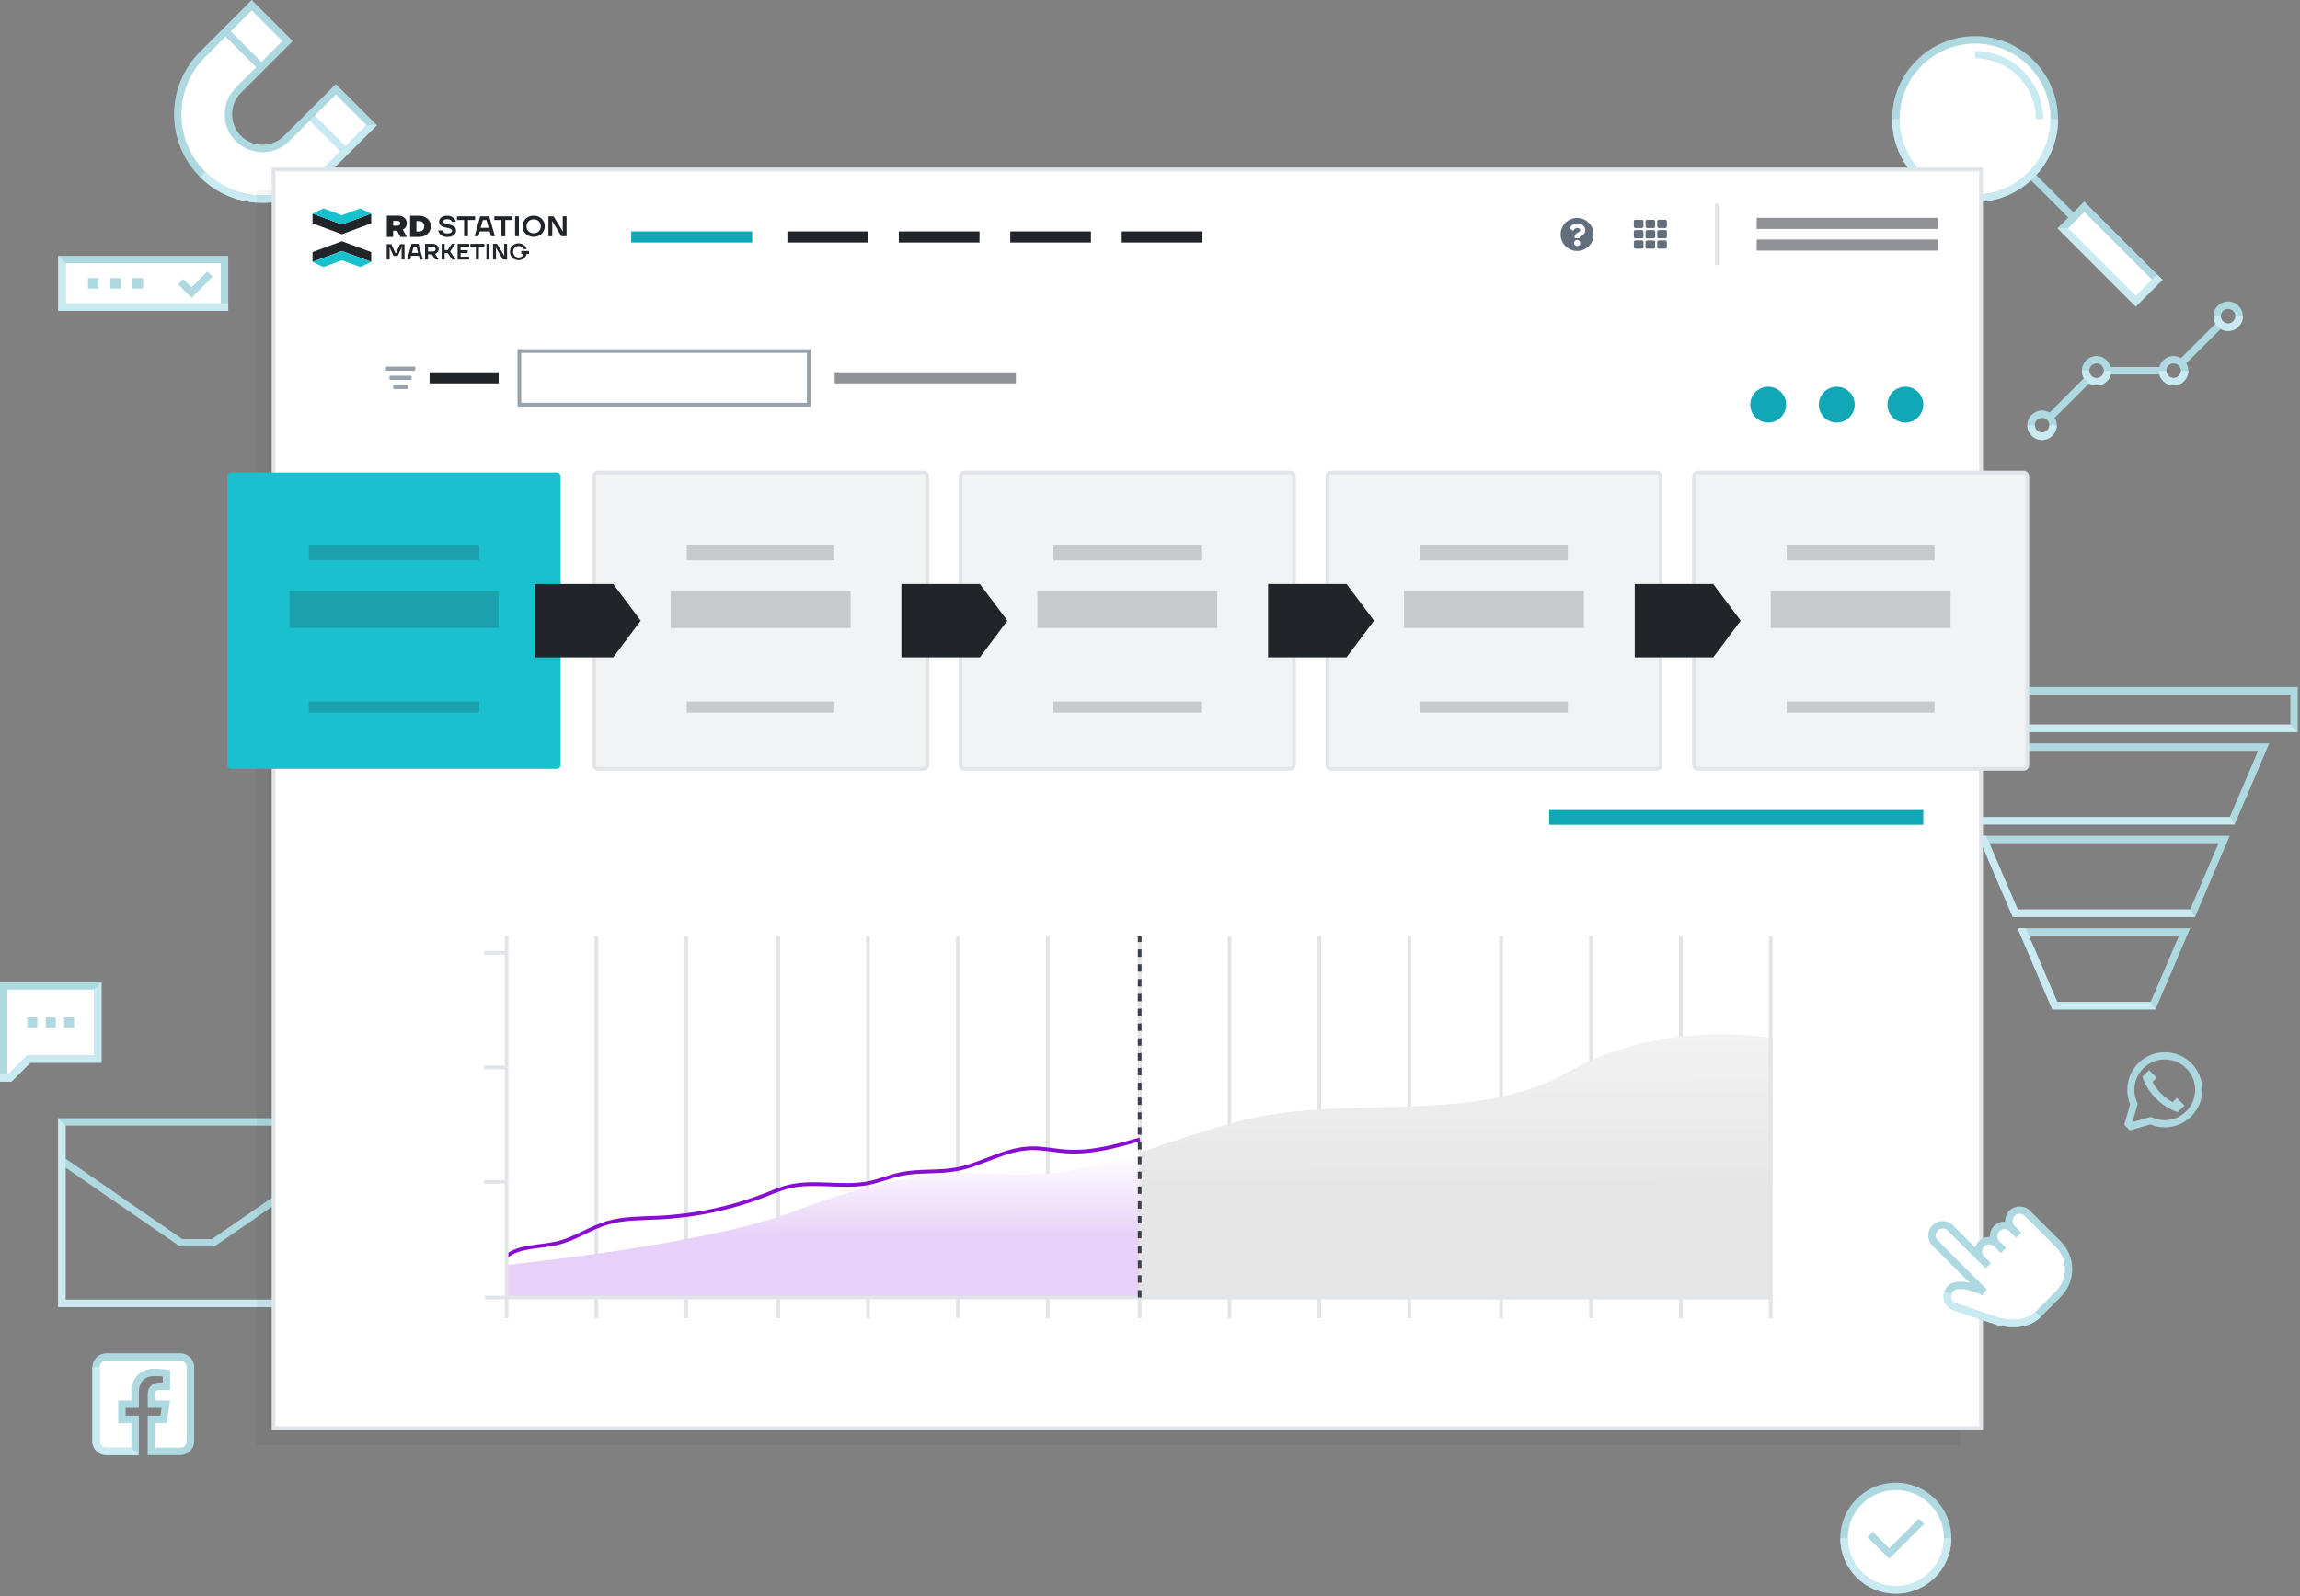 <svg width="621" height="431" viewBox="0 0 621 431" fill="none" xmlns="http://www.w3.org/2000/svg">
<rect x="0" y="0" width="621" height="431" fill="#808080" stroke="none"/>
<g clip-path="url(#clip0)">
<path d="M620.4 197.67H515.71V185.53H620.4V197.67ZM517.71 195.67H618.4V187.53H517.71V195.67Z" fill="#AFD9E0"/>
<path d="M603.34 222.64H532.76L523.39 200.74H612.7L603.34 222.64ZM534.09 220.64H602.03L609.69 202.74H526.44L534.09 220.64Z" fill="#AFD9E0"/>
<path d="M592.66 247.6H543.44L534.07 225.7H602.02L592.66 247.6ZM544.77 245.6H591.35L599.01 227.7H537.12L544.77 245.6Z" fill="#AFD9E0"/>
<path d="M581.98 272.57H554.12L544.75 250.67H591.34L581.98 272.57ZM555.45 270.57H580.67L588.33 252.67H547.8L555.45 270.57Z" fill="#AFD9E0"/>
<path d="M546.93 250.67L555.45 270.57H580.66L581.98 272.57H554.13L544.76 250.67H546.93Z" fill="#C9EAF1"/>
<path d="M536.25 225.7L544.77 245.6H591.34L592.66 247.6H543.45L534.08 225.7H536.25Z" fill="#C9EAF1"/>
<path d="M525.57 200.74L534.09 220.64H602.02L603.34 222.64H532.77L523.4 200.74H525.57Z" fill="#C9EAF1"/>
<path d="M618.4 195.67H517.71V185.53H515.71V197.67H620.4L618.4 195.67Z" fill="#C9EAF1"/>
<path d="M26.4 266.21V285.99H7.75L2.66 291.08H1V285.99V266.21H26.4Z" fill="white"/>
<path d="M3.07 292.08H0V265.21H27.4V286.99H8.16L3.07 292.08ZM2 290.08H2.24L7.33 284.99H25.4V267.21H2V290.08Z" fill="#AFD9E0"/>
<path d="M15.06 274.75H12.35V277.46H15.06V274.75Z" fill="#AFD9E0"/>
<path d="M20.03 274.75H17.32V277.46H20.03V274.75Z" fill="#AFD9E0"/>
<path d="M10.08 274.75H7.37V277.46H10.08V274.75Z" fill="#AFD9E0"/>
<path d="M25.4 267.21V284.99H7.33L2.24 290.08H0V292.08H3.07L8.16 286.99H27.4V265.21L25.4 267.21Z" fill="#C9EAF1"/>
<path d="M57.84 336.6H48.6L16.04 314.15L17.17 312.5L49.22 334.6H57.22L89.27 312.5L90.41 314.15L57.84 336.6Z" fill="#AFD9E0"/>
<path d="M90.74 352.96H15.7V301.96H90.74V352.96ZM17.7 350.96H88.74V303.96H17.7V350.96Z" fill="#AFD9E0"/>
<path d="M88.74 350.96H17.7V303.96L15.7 301.96V352.96H90.74L88.74 350.96Z" fill="#C9EAF1"/>
<path d="M60.62 70.08H16.73V82.94H60.62V70.08Z" fill="white"/>
<path d="M61.62 83.94H15.73V69.08H61.62V83.94ZM17.73 81.94H59.62V71.08H17.73V81.94Z" fill="#AFD9E0"/>
<path d="M51.72 80.41L48.08 76.77L49.49 75.36L51.72 77.58L55.98 73.32L57.4 74.73L51.72 80.41Z" fill="#AFD9E0"/>
<path d="M32.62 75.08H29.76V77.94H32.62V75.08Z" fill="#AFD9E0"/>
<path d="M38.62 75.08H35.76V77.94H38.62V75.08Z" fill="#AFD9E0"/>
<path d="M26.62 75.08H23.76V77.94H26.62V75.08Z" fill="#AFD9E0"/>
<path d="M61.62 81.94H17.73V71.08L15.73 69.08V83.94H61.62V81.94Z" fill="#C9EAF1"/>
<path d="M87.06 47.07C78.12 56.01 63.63 56.01 54.69 47.07C45.75 38.13 45.75 23.64 54.69 14.7L67.98 1.41L77.65 11.08L64.36 24.37C60.76 27.97 60.76 33.8 64.36 37.39C67.96 40.99 73.79 40.99 77.38 37.39L90.67 24.1L100.34 33.77L87.06 47.07Z" fill="white"/>
<path d="M61.608 7.777L60.194 9.191L69.867 18.864L71.281 17.45L61.608 7.777Z" fill="#AFD9E0"/>
<path d="M84.31 30.479L82.895 31.894L92.569 41.567L93.983 40.153L84.31 30.479Z" fill="#C9EAF1"/>
<path d="M70.88 54.77C64.76 54.77 58.64 52.44 53.99 47.78C44.68 38.46 44.68 23.31 53.99 13.99L67.97 0L79.06 11.09L65.07 25.08C61.87 28.28 61.87 33.49 65.07 36.69C68.27 39.89 73.48 39.89 76.68 36.69L90.67 22.7L101.76 33.79L87.77 47.78C83.11 52.44 76.99 54.77 70.88 54.77ZM67.97 2.83L55.4 15.41C46.86 23.95 46.86 37.83 55.4 46.37C63.94 54.9 77.82 54.9 86.36 46.37L98.94 33.79L90.68 25.53L78.09 38.11C74.11 42.09 67.63 42.09 63.65 38.11C59.67 34.13 59.67 27.65 63.65 23.67L76.23 11.09L67.97 2.83Z" fill="#AFD9E0"/>
<path d="M53.98 47.78C58.64 52.44 64.76 54.77 70.87 54.77C76.98 54.77 83.11 52.44 87.76 47.78L101.75 33.79H98.92L86.35 46.37C77.81 54.9 63.93 54.9 55.39 46.37L53.98 47.78Z" fill="#C9EAF1"/>
<path d="M51.41 369.19V389.2C51.41 390.71 50.19 391.93 48.68 391.93H40.88V383.27H44.16L44.79 379.2H40.88V376.55C40.88 375.44 41.43 374.35 43.18 374.35H44.96V370.88C44.96 370.88 43.35 370.6 41.8 370.6C38.58 370.6 36.48 372.55 36.48 376.08V379.19H32.9V383.26H36.48V391.92H28.68C27.17 391.92 25.95 390.7 25.95 389.19V369.18C25.95 367.67 27.17 366.45 28.68 366.45H48.69C50.19 366.46 51.41 367.68 51.41 369.19Z" fill="white"/>
<path d="M48.68 392.92H39.88V382.26H43.31L43.63 380.18H39.89V376.53C39.89 374.56 41.15 373.33 43.19 373.33H43.97V371.73C43.39 371.66 42.59 371.59 41.81 371.59C39.02 371.59 37.49 373.18 37.49 376.07V380.18H33.91V382.26H37.49V392.92H28.69C26.63 392.92 24.96 391.25 24.96 389.19V369.18C24.96 367.12 26.63 365.45 28.69 365.45H48.7C50.76 365.45 52.43 367.12 52.43 369.18V389.19C52.41 391.25 50.74 392.92 48.68 392.92ZM41.88 390.92H48.68C49.63 390.92 50.41 390.14 50.41 389.19V369.18C50.41 368.23 49.63 367.45 48.68 367.45H28.67C27.72 367.45 26.94 368.23 26.94 369.18V389.19C26.94 390.14 27.72 390.92 28.67 390.92H35.47V384.26H31.89V378.18H35.47V376.07C35.47 372.07 37.89 369.59 41.79 369.59C43.4 369.59 45.04 369.87 45.11 369.88L45.94 370.02V375.33H43.16C42.24 375.33 41.86 375.68 41.86 376.53V378.18H45.93L45 384.26H41.86V390.92H41.88Z" fill="#AFD9E0"/>
<path d="M35.47 390.92H28.67C27.72 390.92 26.94 390.14 26.94 389.19V369.18H24.94V389.19C24.94 391.25 26.61 392.92 28.67 392.92H37.47L35.47 390.92Z" fill="#C9EAF1"/>
<path d="M562.745 55.845L556.94 61.65L576.661 81.371L582.466 75.566L562.745 55.845Z" fill="white"/>
<path d="M576.66 82.78L555.52 61.64L562.74 54.42L583.88 75.56L576.66 82.78ZM558.36 61.64L576.67 79.95L581.06 75.56L562.75 57.25L558.36 61.64Z" fill="#AFD9E0"/>
<path d="M533.27 53.55C545.083 53.55 554.66 43.973 554.66 32.16C554.66 20.347 545.083 10.77 533.27 10.77C521.457 10.77 511.88 20.347 511.88 32.16C511.88 43.973 521.457 53.55 533.27 53.55Z" fill="white"/>
<path d="M533.27 54.55C520.92 54.55 510.88 44.51 510.88 32.16C510.88 19.81 520.92 9.77 533.27 9.77C545.62 9.77 555.66 19.81 555.66 32.16C555.66 44.51 545.61 54.55 533.27 54.55ZM533.27 11.77C522.03 11.77 512.88 20.92 512.88 32.16C512.88 43.4 522.03 52.55 533.27 52.55C544.51 52.55 553.66 43.4 553.66 32.16C553.66 20.92 544.51 11.77 533.27 11.77Z" fill="#AFD9E0"/>
<path d="M551.66 32.16H549.66C549.66 23.12 542.31 15.77 533.27 15.77V13.77C543.41 13.77 551.66 22.02 551.66 32.16Z" fill="#C9EAF1"/>
<path d="M549.099 46.586L547.685 48.001L559.14 59.456L560.554 58.041L549.099 46.586Z" fill="#AFD9E0"/>
<path d="M553.66 32.16C553.66 43.4 544.51 52.55 533.27 52.55C522.03 52.55 512.88 43.4 512.88 32.16H510.88C510.88 44.51 520.92 54.55 533.27 54.55C545.62 54.55 555.66 44.51 555.66 32.16H553.66Z" fill="#C9EAF1"/>
<path d="M582.47 74.15L576.66 79.95L558.36 61.64H555.53L576.66 82.78L583.88 75.56L582.47 74.15Z" fill="#C9EAF1"/>
<path d="M551.35 118.8C549.16 118.8 547.38 117.02 547.38 114.83C547.38 112.64 549.16 110.86 551.35 110.86C553.54 110.86 555.32 112.64 555.32 114.83C555.32 117.02 553.54 118.8 551.35 118.8ZM551.35 112.86C550.26 112.86 549.38 113.75 549.38 114.83C549.38 115.91 550.27 116.8 551.35 116.8C552.43 116.8 553.32 115.91 553.32 114.83C553.32 113.75 552.44 112.86 551.35 112.86Z" fill="#AFD9E0"/>
<path d="M586.88 104.09C584.69 104.09 582.91 102.31 582.91 100.12C582.91 97.93 584.69 96.15 586.88 96.15C589.07 96.15 590.85 97.93 590.85 100.12C590.85 102.31 589.07 104.09 586.88 104.09ZM586.88 98.14C585.79 98.14 584.91 99.03 584.91 100.11C584.91 101.19 585.8 102.08 586.88 102.08C587.96 102.08 588.85 101.19 588.85 100.11C588.85 99.03 587.97 98.14 586.88 98.14Z" fill="#AFD9E0"/>
<path d="M563.27 102.93C562.55 102.21 562.11 101.22 562.11 100.12C562.11 97.93 563.89 96.15 566.08 96.15C568.2 96.15 570.05 98 570.05 100.12C570.05 102.31 568.27 104.09 566.08 104.09C564.99 104.09 563.99 103.65 563.27 102.93ZM567.48 98.72C567.11 98.35 566.61 98.14 566.08 98.14C564.99 98.14 564.11 99.03 564.11 100.11C564.11 101.2 565 102.08 566.08 102.08C567.17 102.08 568.05 101.19 568.05 100.11C568.05 99.59 567.85 99.1 567.48 98.72Z" fill="#AFD9E0"/>
<path d="M563.97 102.22C563.72 101.97 563.54 101.68 563.39 101.38L552.62 112.15C553.24 112.44 553.74 112.94 554.03 113.56L564.8 102.79C564.5 102.65 564.21 102.47 563.97 102.22Z" fill="#AFD9E0"/>
<path d="M584.09 101.11C583.98 100.8 583.91 100.46 583.91 100.11C583.91 99.76 583.98 99.42 584.09 99.11H568.86C569.09 99.76 569.09 100.46 568.86 101.11H584.09Z" fill="#AFD9E0"/>
<path d="M598.91 86.67L588.14 97.44C588.76 97.73 589.26 98.23 589.55 98.85L600.32 88.08C599.71 87.79 599.21 87.29 598.91 86.67Z" fill="#AFD9E0"/>
<path d="M601.59 89.37C599.4 89.37 597.62 87.59 597.62 85.4C597.62 83.21 599.4 81.43 601.59 81.43C603.78 81.43 605.56 83.21 605.56 85.4C605.56 87.59 603.78 89.37 601.59 89.37ZM601.59 83.42C600.5 83.42 599.62 84.31 599.62 85.39C599.62 86.48 600.51 87.36 601.59 87.36C602.68 87.36 603.56 86.47 603.56 85.39C603.57 84.31 602.68 83.42 601.59 83.42Z" fill="#AFD9E0"/>
<path d="M553.33 114.83C553.33 115.92 552.44 116.8 551.36 116.8C550.28 116.8 549.39 115.91 549.39 114.83H547.39C547.39 117.02 549.17 118.8 551.36 118.8C553.55 118.8 555.33 117.02 555.33 114.83H553.33Z" fill="#C9EAF1"/>
<path d="M588.85 100.11C588.85 101.2 587.96 102.08 586.88 102.08C585.8 102.08 584.91 101.19 584.91 100.11H582.91C582.91 102.3 584.69 104.08 586.88 104.08C589.07 104.08 590.85 102.3 590.85 100.11H588.85Z" fill="#C9EAF1"/>
<path d="M564.11 100.12C564.11 101.21 565 102.09 566.08 102.09C567.17 102.09 568.05 101.2 568.05 100.12H570.05C570.05 102.31 568.27 104.09 566.08 104.09C564.98 104.09 563.99 103.64 563.27 102.92C562.55 102.2 562.11 101.21 562.11 100.11H564.11V100.12Z" fill="#C9EAF1"/>
<path d="M603.57 85.4C603.57 86.49 602.68 87.37 601.6 87.37C600.51 87.37 599.63 86.48 599.63 85.4H597.63C597.63 87.59 599.41 89.37 601.6 89.37C603.79 89.37 605.57 87.59 605.57 85.4H603.57Z" fill="#C9EAF1"/>
<path opacity="0.05" d="M529.27 51.39H69.27V390.24H529.27V51.39Z" fill="#212429"/>
<path d="M534.89 45.76H73.87V385.63H534.89V45.76Z" fill="white"/>
<path d="M534.38 46.28V385.13H74.38V46.28H534.38ZM535.4 45.25H534.38H74.38H73.36V46.27V385.12V386.14H74.38H534.38H535.4V385.12V46.28V45.25Z" fill="#E1E4E8"/>
<path d="M519.29 220.73H418.29" stroke="#11A7B6" stroke-width="4" stroke-miterlimit="10"/>
<path d="M225.38 102.03H274.29" stroke="url(#paint0_linear)" stroke-width="3" stroke-miterlimit="10"/>
<path d="M170.43 63.99H203.1" stroke="#11A7B6" stroke-width="3" stroke-miterlimit="10"/>
<path d="M212.59 63.99H234.38" stroke="#212429" stroke-width="3" stroke-miterlimit="10"/>
<path d="M242.68 63.99H264.47" stroke="#212429" stroke-width="3" stroke-miterlimit="10"/>
<path d="M272.77 63.99H294.56" stroke="#212429" stroke-width="3" stroke-miterlimit="10"/>
<path d="M302.86 63.99H324.65" stroke="#212429" stroke-width="3" stroke-miterlimit="10"/>
<path d="M115.98 102.03H134.63" stroke="#212429" stroke-width="3" stroke-miterlimit="10"/>
<path d="M161.02 355.96V252.81" stroke="#E1E4E8" stroke-miterlimit="10"/>
<path d="M185.28 355.96V252.81" stroke="#E1E4E8" stroke-miterlimit="10"/>
<path d="M210.11 355.96V252.81" stroke="#E1E4E8" stroke-miterlimit="10"/>
<path d="M234.37 355.96V252.81" stroke="#E1E4E8" stroke-miterlimit="10"/>
<path d="M258.63 355.96V252.81" stroke="#E1E4E8" stroke-miterlimit="10"/>
<path d="M282.88 355.96V252.81" stroke="#E1E4E8" stroke-miterlimit="10"/>
<path d="M307.72 355.96V252.81" stroke="#E1E4E8" stroke-miterlimit="10"/>
<path d="M331.97 355.96V252.81" stroke="#E1E4E8" stroke-miterlimit="10"/>
<path d="M356.23 355.96V252.81" stroke="#E1E4E8" stroke-miterlimit="10"/>
<path d="M380.49 355.96V252.81" stroke="#E1E4E8" stroke-miterlimit="10"/>
<path d="M405.32 355.96V252.81" stroke="#E1E4E8" stroke-miterlimit="10"/>
<path d="M429.58 355.96V252.81" stroke="#E1E4E8" stroke-miterlimit="10"/>
<path d="M453.83 355.96V252.81" stroke="#E1E4E8" stroke-miterlimit="10"/>
<path d="M130.67 319.16H136.48" stroke="#E1E4E8" stroke-miterlimit="10"/>
<path d="M130.67 288.22H136.48" stroke="#E1E4E8" stroke-miterlimit="10"/>
<path d="M130.67 257.28H136.48" stroke="#E1E4E8" stroke-miterlimit="10"/>
<path d="M280.75 317.05C272.29 317.54 263.8 316.43 255.35 316.97C237.66 318.1 217.68 325.87 217.68 325.87C206.4 330.57 184.13 336.3 136.79 341.59L136.48 350.38H307.72V311.23C298.89 314.09 289.99 316.51 280.75 317.05Z" fill="url(#paint1_linear)"/>
<path d="M136.77 339.24C140.14 336.4 145.81 336.8 150.5 335.68C155.39 334.5 159.35 331.55 164.15 330.17C168.47 328.92 173.18 329.02 177.76 328.8C187.68 328.32 197.48 326.25 206.42 322.76C208.63 321.9 210.8 320.94 213.17 320.39C220.03 318.8 227.53 320.85 234.46 319.48C237.48 318.88 240.27 317.66 243.29 317.03C248.1 316.04 253.23 316.64 258.08 315.78C265.1 314.53 271.12 310.28 278.31 310.07C281.53 309.98 284.69 310.71 287.9 310.93C294.68 311.39 301.33 309.52 307.74 307.67" stroke="#880DD3" stroke-miterlimit="10"/>
<path d="M136.77 355.96V252.81" stroke="#E1E4E8" stroke-miterlimit="10"/>
<path d="M478.09 280.17C467.2 278.77 451.45 278.33 434.51 284.35C426.95 287.03 423.25 289.94 418.45 292C394.2 302.43 366.1 296.54 340.15 301.53C329.09 303.66 318.45 307.76 307.71 311.23V350.38H478.08V280.17H478.09Z" fill="url(#paint2_linear)"/>
<path d="M478.09 355.96V252.81" stroke="#E1E4E8" stroke-miterlimit="10"/>
<path d="M130.96 350.38H478.09" stroke="#E1E4E8" stroke-miterlimit="10"/>
<path d="M307.72 350.38V252.81" stroke="#3A4149" stroke-dasharray="2 2"/>
<path d="M62.39 127.6H150.37C150.93 127.6 151.38 128.08 151.38 128.67V206.54C151.38 207.13 150.93 207.61 150.37 207.61H62.39C61.83 207.61 61.38 207.13 61.38 206.54V128.67C61.38 128.07 61.83 127.6 62.39 127.6Z" fill="#19C1CE"/>
<path d="M161.39 127.6H249.37C249.93 127.6 250.38 128.08 250.38 128.67V206.54C250.38 207.13 249.93 207.61 249.37 207.61H161.39C160.83 207.61 160.38 207.13 160.38 206.54V128.67C160.38 128.07 160.83 127.6 161.39 127.6Z" fill="#F1F3F5" stroke="#E1E4E8" stroke-miterlimit="10"/>
<path d="M165.57 157.7H144.38V177.5H165.57L172.99 167.6L165.57 157.7Z" fill="#212429"/>
<path d="M260.39 127.6H348.37C348.93 127.6 349.38 128.08 349.38 128.67V206.54C349.38 207.13 348.93 207.61 348.37 207.61H260.39C259.83 207.61 259.38 207.13 259.38 206.54V128.67C259.38 128.07 259.83 127.6 260.39 127.6Z" fill="#F1F3F5" stroke="#E1E4E8" stroke-miterlimit="10"/>
<path d="M264.57 157.7H243.38V177.5H264.57L271.99 167.6L264.57 157.7Z" fill="#212429"/>
<path d="M359.39 127.6H447.37C447.93 127.6 448.38 128.08 448.38 128.67V206.54C448.38 207.13 447.93 207.61 447.37 207.61H359.39C358.83 207.61 358.38 207.13 358.38 206.54V128.67C358.38 128.07 358.83 127.6 359.39 127.6Z" fill="#F1F3F5" stroke="#E1E4E8" stroke-miterlimit="10"/>
<path d="M363.57 157.7H342.38V177.5H363.57L370.99 167.6L363.57 157.7Z" fill="#212429"/>
<path d="M458.39 127.6H546.37C546.93 127.6 547.38 128.08 547.38 128.67V206.54C547.38 207.13 546.93 207.61 546.37 207.61H458.39C457.83 207.61 457.38 207.13 457.38 206.54V128.67C457.38 128.07 457.83 127.6 458.39 127.6Z" fill="#F1F3F5" stroke="#E1E4E8" stroke-miterlimit="10"/>
<path d="M462.57 157.7H441.38V177.5H462.57L469.99 167.6L462.57 157.7Z" fill="#212429"/>
<path d="M280.1 164.6H328.66" stroke="url(#paint3_linear)" stroke-width="10" stroke-miterlimit="10"/>
<path d="M284.43 149.32H324.33" stroke="url(#paint4_linear)" stroke-width="4" stroke-miterlimit="10"/>
<path d="M284.43 190.93H324.33" stroke="url(#paint5_linear)" stroke-width="3" stroke-miterlimit="10"/>
<path d="M379.1 164.6H427.66" stroke="url(#paint6_linear)" stroke-width="10" stroke-miterlimit="10"/>
<path d="M383.43 149.32H423.33" stroke="url(#paint7_linear)" stroke-width="4" stroke-miterlimit="10"/>
<path d="M383.43 190.93H423.33" stroke="url(#paint8_linear)" stroke-width="3" stroke-miterlimit="10"/>
<path d="M478.1 164.6H526.66" stroke="url(#paint9_linear)" stroke-width="10" stroke-miterlimit="10"/>
<path d="M482.43 149.32H522.33" stroke="url(#paint10_linear)" stroke-width="4" stroke-miterlimit="10"/>
<path d="M482.43 190.93H522.33" stroke="url(#paint11_linear)" stroke-width="3" stroke-miterlimit="10"/>
<path d="M78.14 164.6H134.62" stroke="url(#paint12_linear)" stroke-width="10" stroke-miterlimit="10"/>
<path d="M83.36 149.32H129.4" stroke="url(#paint13_linear)" stroke-width="4" stroke-miterlimit="10"/>
<path d="M83.36 190.93H129.4" stroke="url(#paint14_linear)" stroke-width="3" stroke-miterlimit="10"/>
<path d="M181.1 164.6H229.66" stroke="url(#paint15_linear)" stroke-width="10" stroke-miterlimit="10"/>
<path d="M185.43 149.32H225.33" stroke="url(#paint16_linear)" stroke-width="4" stroke-miterlimit="10"/>
<path d="M185.43 190.93H225.33" stroke="url(#paint17_linear)" stroke-width="3" stroke-miterlimit="10"/>
<path d="M514.45 114.11C517.123 114.11 519.29 111.943 519.29 109.27C519.29 106.597 517.123 104.43 514.45 104.43C511.777 104.43 509.61 106.597 509.61 109.27C509.61 111.943 511.777 114.11 514.45 114.11Z" fill="#11A7B6"/>
<path d="M495.93 114.11C498.603 114.11 500.77 111.943 500.77 109.27C500.77 106.597 498.603 104.43 495.93 104.43C493.257 104.43 491.09 106.597 491.09 109.27C491.09 111.943 493.257 114.11 495.93 114.11Z" fill="#11A7B6"/>
<path d="M477.41 114.11C480.083 114.11 482.25 111.943 482.25 109.27C482.25 106.597 480.083 104.43 477.41 104.43C474.737 104.43 472.57 106.597 472.57 109.27C472.57 111.943 474.737 114.11 477.41 114.11Z" fill="#11A7B6"/>
<path d="M218.37 94.8H140.23V109.27H218.37V94.8Z" fill="white" stroke="#97A1AC"/>
<path d="M104.43 100.11H111.86C112 100.11 112.11 100 112.11 99.86V99.24C112.11 99.1 112 98.99 111.86 98.99H104.43C104.29 98.99 104.18 99.1 104.18 99.24V99.86C104.18 100 104.29 100.11 104.43 100.11ZM105.42 102.59H110.87C111.01 102.59 111.12 102.48 111.12 102.34V101.72C111.12 101.58 111.01 101.47 110.87 101.47H105.42C105.28 101.47 105.17 101.58 105.17 101.72V102.34C105.17 102.48 105.28 102.59 105.42 102.59ZM106.41 105.06H109.88C110.02 105.06 110.13 104.95 110.13 104.81V104.19C110.13 104.05 110.02 103.94 109.88 103.94H106.41C106.27 103.94 106.16 104.05 106.16 104.19V104.81C106.16 104.95 106.27 105.06 106.41 105.06Z" fill="#97A1AC"/>
<path d="M104.44 65.94H105.66L106.78 68.39H106.88L108 65.94H109.22V70.08H108.44V67.42L108.5 66.83H108.44L107.38 69.1H106.26L105.2 66.83H105.13L105.2 67.42V70.08H104.41V65.94H104.44Z" fill="#212429"/>
<path d="M111.11 65.85H113L114.18 70.09H113.38L113.1 69.07H111.01L110.73 70.09H109.93L111.11 65.85ZM112.89 68.28L112.44 66.62H111.68L111.23 68.28H112.89Z" fill="#212429"/>
<path d="M114.77 65.85H116.83C117.81 65.85 118.46 66.53 118.46 67.26C118.46 67.74 118.21 68.06 117.97 68.27C117.82 68.39 117.66 68.49 117.48 68.56L118.42 70.08H117.48L116.61 68.67H115.56V70.08H114.76V65.85H114.77ZM116.83 67.9C117.36 67.9 117.63 67.62 117.63 67.27C117.63 66.92 117.36 66.64 116.83 66.64H115.57V67.91L116.83 67.9Z" fill="#212429"/>
<path d="M119.26 65.85H120.06V67.54H120.86L122.01 65.85H122.91L121.52 67.9L123.01 70.09H122.07L120.88 68.33H120.05V70.09H119.25V65.85H119.26Z" fill="#212429"/>
<path d="M123.55 65.85H126.68V66.63H124.35V67.55H126.26V68.33H124.35V69.32H126.68V70.1H123.55V65.85Z" fill="#212429"/>
<path d="M126.99 65.85H130.78V66.63H129.29V70.09H128.49V66.63H127V65.85H126.99Z" fill="#212429"/>
<path d="M132.14 65.85H131.34V70.09H132.14V65.85Z" fill="#212429"/>
<path d="M133.11 65.85H134.19L136.11 69.02H136.18L136.11 68.46V65.85H136.91V70.09H135.82L133.91 66.91H133.84L133.91 67.48V70.09H133.11V65.85Z" fill="#212429"/>
<path d="M140.01 65.71C140.9 65.71 141.44 66.09 141.77 66.49C141.96 66.71 142.1 66.98 142.2 67.27H141.4C141.32 67.11 141.22 66.97 141.1 66.85C140.88 66.63 140.54 66.43 140.01 66.43C139.18 66.43 138.52 67.11 138.52 67.98C138.52 68.85 139.18 69.53 140.01 69.53C140.56 69.53 140.92 69.28 141.13 69.04C141.25 68.89 141.35 68.73 141.43 68.55H140.74V67.77H142.83V68.55H142.24C142.13 68.87 141.99 69.15 141.8 69.4C141.48 69.83 140.91 70.25 140.01 70.25C138.68 70.25 137.68 69.23 137.68 67.99C137.68 66.75 138.68 65.71 140.01 65.71Z" fill="#212429"/>
<path d="M119.4 62.19C119.45 62.35 119.52 62.5 119.64 62.62C119.85 62.84 120.18 63.04 120.79 63.04C121.68 63.04 122.05 62.68 122.05 62.32C122.05 61.75 121.18 61.61 120.3 61.43C119.42 61.25 118.55 60.88 118.55 59.86C118.55 59.01 119.31 58.25 120.75 58.25C121.75 58.25 122.34 58.65 122.67 59.06C122.87 59.3 123 59.57 123.09 59.87H122.01C121.96 59.75 121.89 59.64 121.79 59.54C121.61 59.37 121.3 59.2 120.76 59.2C119.94 59.2 119.64 59.47 119.64 59.82C119.64 60.22 120.13 60.41 120.74 60.54C121.77 60.75 123.14 60.99 123.14 62.29C123.14 63.18 122.34 63.99 120.81 63.99C119.67 63.99 119.04 63.55 118.69 63.1C118.49 62.84 118.36 62.54 118.3 62.21H119.42V62.19H119.4Z" fill="#212429"/>
<path d="M123.39 58.42H128.27V59.41H126.34V63.81H125.31V59.41H123.38V58.42H123.39Z" fill="#212429"/>
<path d="M131.94 61.52L131.35 59.42H130.36L129.77 61.52H131.94ZM129.65 58.42H132.09L133.61 63.79H132.58L132.22 62.49H129.53L129.17 63.79H128.14L129.65 58.42Z" fill="#212429"/>
<path d="M133.47 58.42H138.35V59.41H136.42V63.81H135.39V59.41H133.46V58.42H133.47Z" fill="#212429"/>
<path d="M140.1 58.42H139.07V63.79H140.1V58.42Z" fill="#212429"/>
<path d="M144.09 62.99C145.21 62.99 146.02 62.18 146.02 61.11C146.02 60.03 145.21 59.23 144.09 59.23C142.97 59.23 142.16 60.04 142.16 61.11C142.17 62.19 142.98 62.99 144.09 62.99ZM144.09 58.24C145.84 58.24 147.09 59.5 147.09 61.1C147.09 62.71 145.83 63.96 144.09 63.96C142.34 63.96 141.09 62.7 141.09 61.1C141.09 59.5 142.34 58.24 144.09 58.24Z" fill="#212429"/>
<path d="M148.08 58.42H149.47L151.94 62.45H152.03L151.94 61.73V58.41H152.97V63.79H151.58L149.11 59.76H149.02L149.11 60.48V63.8H148.08V58.42Z" fill="#212429"/>
<path d="M107.36 60.95H106.16V59.65H107.36C107.78 59.65 108.09 59.93 108.09 60.3C108.09 60.67 107.78 60.95 107.36 60.95ZM108.84 61.95C109.02 61.87 109.19 61.74 109.33 61.58C109.67 61.23 109.84 60.8 109.84 60.3C109.84 59.08 108.88 58.24 107.52 58.24H104.44V63.98H106.15V62.32H107.2L108.13 63.98H109.86L108.74 62L108.84 61.95Z" fill="#212429"/>
<path d="M112.43 62.52V59.7H113.08C113.98 59.7 114.54 60.24 114.54 61.11C114.54 61.98 113.99 62.52 113.08 62.52H112.43ZM116.33 61.11C116.33 59.45 114.98 58.25 113.13 58.25H110.73V63.99H113.13C114.98 63.98 116.33 62.77 116.33 61.11Z" fill="#212429"/>
<path d="M92.3 67.77L100.23 70.7V68.07L92.3 65.14L84.38 68.07V70.7L92.3 67.77Z" fill="#212429"/>
<path d="M92.3 67.77L84.38 70.7L87.32 72.12L92.3 70.28L97.29 72.12L100.23 70.7L92.3 67.77Z" fill="#19C1CE"/>
<path d="M92.3 60.62L84.38 57.69V60.32L92.3 63.25L100.23 60.32V57.69L92.3 60.62Z" fill="#212429"/>
<path d="M92.3 60.62L100.23 57.69L97.29 56.27L92.3 58.11L87.32 56.27L84.38 57.69L92.3 60.62Z" fill="#19C1CE"/>
<path d="M443.74 59.77V61.16C443.74 61.39 443.55 61.58 443.32 61.58H441.55C441.32 61.58 441.13 61.39 441.13 61.16V59.77C441.13 59.54 441.32 59.35 441.55 59.35H443.32C443.55 59.35 443.74 59.54 443.74 59.77ZM446.9 63.95V62.56C446.9 62.33 446.71 62.14 446.48 62.14H444.72C444.49 62.14 444.3 62.33 444.3 62.56V63.95C444.3 64.18 444.49 64.37 444.72 64.37H446.48C446.71 64.36 446.9 64.18 446.9 63.95ZM447.45 59.77V61.16C447.45 61.39 447.64 61.58 447.87 61.58H449.64C449.87 61.58 450.06 61.39 450.06 61.16V59.77C450.06 59.54 449.87 59.35 449.64 59.35H447.87C447.64 59.35 447.45 59.54 447.45 59.77ZM446.9 61.16V59.77C446.9 59.54 446.71 59.35 446.48 59.35H444.72C444.49 59.35 444.3 59.54 444.3 59.77V61.16C444.3 61.39 444.49 61.58 444.72 61.58H446.48C446.71 61.58 446.9 61.39 446.9 61.16ZM443.32 62.14H441.55C441.32 62.14 441.13 62.33 441.13 62.56V63.95C441.13 64.18 441.32 64.37 441.55 64.37H443.32C443.55 64.37 443.74 64.18 443.74 63.95V62.56C443.74 62.32 443.55 62.14 443.32 62.14ZM441.14 65.34V66.73C441.14 66.96 441.33 67.15 441.56 67.15H443.33C443.56 67.15 443.75 66.96 443.75 66.73V65.34C443.75 65.11 443.56 64.92 443.33 64.92H441.56C441.33 64.92 441.14 65.11 441.14 65.34ZM447.87 64.36H449.64C449.87 64.36 450.06 64.17 450.06 63.94V62.55C450.06 62.32 449.87 62.13 449.64 62.13H447.87C447.64 62.13 447.45 62.32 447.45 62.55V63.94C447.45 64.18 447.64 64.36 447.87 64.36ZM447.87 67.15H449.64C449.87 67.15 450.06 66.96 450.06 66.73V65.34C450.06 65.11 449.87 64.92 449.64 64.92H447.87C447.64 64.92 447.45 65.11 447.45 65.34V66.73C447.45 66.96 447.64 67.15 447.87 67.15ZM444.29 65.34V66.73C444.29 66.96 444.48 67.15 444.71 67.15H446.47C446.7 67.15 446.89 66.96 446.89 66.73V65.34C446.89 65.11 446.71 64.92 446.47 64.92H444.71C444.48 64.92 444.29 65.11 444.29 65.34Z" fill="#636E7C"/>
<path d="M430.29 63.31C430.29 65.77 428.3 67.77 425.83 67.77C423.37 67.77 421.37 65.78 421.37 63.31C421.37 60.85 423.36 58.85 425.83 58.85C428.29 58.86 430.29 60.85 430.29 63.31ZM425.95 60.33C424.97 60.33 424.35 60.74 423.86 61.48C423.8 61.57 423.82 61.7 423.91 61.77L424.53 62.24C424.62 62.31 424.76 62.29 424.83 62.2C425.15 61.79 425.37 61.56 425.86 61.56C426.23 61.56 426.68 61.8 426.68 62.15C426.68 62.42 426.46 62.56 426.1 62.76C425.68 63 425.12 63.29 425.12 64.03V64.1C425.12 64.22 425.21 64.32 425.33 64.32H426.34C426.46 64.32 426.55 64.22 426.55 64.1V64.08C426.55 63.57 428.04 63.55 428.04 62.16C428.05 61.12 426.97 60.33 425.95 60.33ZM425.83 64.79C425.37 64.79 425 65.16 425 65.62C425 66.08 425.37 66.45 425.83 66.45C426.29 66.45 426.66 66.08 426.66 65.62C426.66 65.16 426.29 64.79 425.83 64.79Z" fill="#636E7C"/>
<path d="M474.31 60.33H523.22" stroke="url(#paint18_linear)" stroke-width="3" stroke-miterlimit="10"/>
<path d="M474.31 66.17H523.22" stroke="url(#paint19_linear)" stroke-width="3" stroke-miterlimit="10"/>
<path d="M463.53 55.01V71.61" stroke="#E1E4E8" stroke-miterlimit="10"/>
<path d="M543.59 357.38C541.28 357.38 539.44 356.81 539.24 356.75L527.76 352.86C526.24 352.34 525.41 350.67 525.91 349.12C526.18 348.3 526.71 347.72 527.48 347.39C527.97 347.18 528.58 347.08 529.28 347.08C529.97 347.08 530.76 347.18 531.61 347.38L535.02 348.17L522.48 335.64C521.35 334.51 521.35 332.68 522.48 331.56C523.02 331.02 523.75 330.72 524.52 330.72C525.29 330.72 526.02 331.02 526.56 331.56L533.8 338.79L534.26 337.15C534.39 336.67 534.65 336.23 535.01 335.88C535.56 335.33 536.3 335.03 537.08 335.03L538.35 335.09L538.29 333.98C538.24 333.15 538.55 332.34 539.14 331.76C539.69 331.21 540.42 330.91 541.19 330.91H541.36L542.48 330.97L542.42 329.85C542.37 329.02 542.68 328.21 543.27 327.63C543.79 327.11 544.54 326.81 545.33 326.81C546.12 326.81 546.87 327.11 547.39 327.63L555.69 335.92C559.44 339.67 559.46 345.75 555.73 349.48L550.29 354.92C548.66 356.55 546.4 357.38 543.59 357.38Z" fill="white"/>
<path d="M543.58 358.38C541.08 358.38 539.09 357.75 538.93 357.7L527.44 353.81C525.4 353.12 524.29 350.88 524.96 348.81C525.32 347.71 526.05 346.91 527.09 346.47C528.47 345.89 530.23 346.04 531.83 346.41L521.77 336.35C520.26 334.84 520.26 332.37 521.77 330.85C523.28 329.33 525.75 329.33 527.26 330.85L533.29 336.87C533.47 336.23 533.81 335.64 534.29 335.16C535.11 334.34 536.2 333.96 537.28 334.02C537.22 332.95 537.6 331.85 538.42 331.03C539.24 330.21 540.32 329.83 541.41 329.89C541.35 328.82 541.73 327.72 542.55 326.9C544.03 325.42 546.61 325.42 548.09 326.9L556.39 335.19C560.53 339.33 560.55 346.05 556.43 350.17L550.99 355.61C548.82 357.81 545.97 358.38 543.58 358.38ZM529.27 348.08C528.75 348.08 528.27 348.15 527.87 348.32C527.36 348.53 527.05 348.89 526.87 349.43C526.53 350.48 527.06 351.57 528.09 351.91L539.57 355.8C539.62 355.82 545.99 357.81 549.59 354.21L555.03 348.77C558.37 345.43 558.35 339.98 554.99 336.62L546.69 328.33C545.97 327.61 544.7 327.6 543.98 328.33C543.62 328.69 543.42 329.17 543.42 329.69C543.42 330.2 543.62 330.68 543.98 331.05L542.57 332.46C541.82 331.71 540.61 331.71 539.86 332.46C539.5 332.82 539.3 333.3 539.3 333.82C539.3 334.33 539.5 334.81 539.86 335.18L538.45 336.59C537.7 335.84 536.49 335.84 535.74 336.59C535.38 336.95 535.18 337.43 535.18 337.95C535.18 338.47 535.38 338.94 535.74 339.3L534.32 340.71L525.87 332.27C525.13 331.53 523.94 331.54 523.2 332.27C522.84 332.63 522.65 333.1 522.65 333.6C522.65 334.1 522.85 334.58 523.2 334.93L536.43 348.16L535.28 349.76C534.16 349.22 531.37 348.08 529.27 348.08Z" fill="#AFD9E0"/>
<path d="M535.714 339.291L534.3 340.706L536.104 342.508L537.517 341.094L535.714 339.291Z" fill="#AFD9E0"/>
<path d="M539.849 335.174L538.434 336.588L540.237 338.391L541.652 336.977L539.849 335.174Z" fill="#AFD9E0"/>
<path d="M543.967 331.05L542.553 332.464L544.356 334.267L545.771 332.853L543.967 331.05Z" fill="#AFD9E0"/>
<path d="M526.87 349.43C526.53 350.48 527.06 351.57 528.09 351.91L539.57 355.8C539.62 355.82 545.99 357.81 549.59 354.21L551 355.62C548.82 357.8 545.97 358.37 543.58 358.37C541.08 358.37 539.09 357.74 538.93 357.69L527.44 353.8C525.4 353.11 524.29 350.87 524.96 348.8L526.87 349.43Z" fill="#C9EAF1"/>
<path d="M511.88 429.34C519.606 429.34 525.87 423.076 525.87 415.35C525.87 407.623 519.606 401.36 511.88 401.36C504.153 401.36 497.89 407.623 497.89 415.35C497.89 423.076 504.153 429.34 511.88 429.34Z" fill="white"/>
<path d="M511.88 430.34C503.62 430.34 496.89 423.62 496.89 415.35C496.89 407.08 503.61 400.36 511.88 400.36C520.14 400.36 526.87 407.08 526.87 415.35C526.87 423.62 520.14 430.34 511.88 430.34ZM511.88 402.36C504.72 402.36 498.89 408.19 498.89 415.35C498.89 422.51 504.72 428.34 511.88 428.34C519.04 428.34 524.87 422.51 524.87 415.35C524.87 408.19 519.04 402.36 511.88 402.36Z" fill="#AFD9E0"/>
<path d="M510.09 420.91L504.24 415.07L505.66 413.65L510.09 418.09L518.09 410.08L519.51 411.5L510.09 420.91Z" fill="#AFD9E0"/>
<path d="M524.86 415.35C524.86 422.51 519.03 428.34 511.87 428.34C504.71 428.34 498.88 422.51 498.88 415.35H496.88C496.88 423.61 503.6 430.34 511.87 430.34C520.13 430.34 526.86 423.62 526.86 415.35H524.86Z" fill="#C9EAF1"/>
<path d="M575.04 305.23L573.55 303.74L575.14 298.18C574.62 296.94 574.36 295.63 574.36 294.28C574.36 288.69 578.91 284.14 584.5 284.14C590.09 284.14 594.64 288.69 594.64 294.28C594.64 299.87 590.09 304.42 584.5 304.42C583.15 304.42 581.84 304.16 580.6 303.64L575.04 305.23ZM584.49 286.08C579.97 286.08 576.28 289.76 576.28 294.29C576.28 295.48 576.53 296.63 577.03 297.71L577.18 298.03L575.76 303.01L580.74 301.59L581.06 301.74C582.14 302.24 583.29 302.49 584.48 302.49C589 302.49 592.69 298.81 592.69 294.28C592.69 289.75 589.02 286.08 584.49 286.08ZM589.81 298.52L587.76 296.47L586.61 297.62C585.48 297.01 584.42 296.21 583.45 295.24C582.53 294.32 581.76 293.29 581.16 292.16L582.3 291.01L580.24 288.98L578.44 290.78L578.67 291.37C579.43 293.35 580.58 295.11 582.09 296.61C583.68 298.2 585.48 299.38 587.43 300.11L588.01 300.33L589.81 298.52Z" fill="#AED8DF"/>
</g>
<defs>
<linearGradient id="paint0_linear" x1="-nan" y1="-nan" x2="-nan" y2="-nan" gradientUnits="userSpaceOnUse">
<stop stop-color="#212429" stop-opacity="0.5"/>
<stop offset="1" stop-color="#212429" stop-opacity="0.2"/>
</linearGradient>
<linearGradient id="paint1_linear" x1="222.102" y1="333.917" x2="222.065" y2="311.577" gradientUnits="userSpaceOnUse">
<stop stop-color="#E7D1F8"/>
<stop offset="1" stop-color="white"/>
</linearGradient>
<linearGradient id="paint2_linear" x1="392.913" y1="320.354" x2="392.846" y2="279.768" gradientUnits="userSpaceOnUse">
<stop stop-color="#E6E6E6"/>
<stop offset="1" stop-color="#F2F2F2"/>
</linearGradient>
<linearGradient id="paint3_linear" x1="-nan" y1="-nan" x2="-nan" y2="-nan" gradientUnits="userSpaceOnUse">
<stop stop-color="#212429" stop-opacity="0.2"/>
<stop offset="0.5" stop-color="#212429" stop-opacity="0.5"/>
<stop offset="1" stop-color="#212429" stop-opacity="0.2"/>
</linearGradient>
<linearGradient id="paint4_linear" x1="-nan" y1="-nan" x2="-nan" y2="-nan" gradientUnits="userSpaceOnUse">
<stop stop-color="#212429" stop-opacity="0.2"/>
<stop offset="0.5" stop-color="#212429" stop-opacity="0.5"/>
<stop offset="1" stop-color="#212429" stop-opacity="0.2"/>
</linearGradient>
<linearGradient id="paint5_linear" x1="-nan" y1="-nan" x2="-nan" y2="-nan" gradientUnits="userSpaceOnUse">
<stop stop-color="#212429" stop-opacity="0.2"/>
<stop offset="0.5" stop-color="#212429" stop-opacity="0.5"/>
<stop offset="1" stop-color="#212429" stop-opacity="0.2"/>
</linearGradient>
<linearGradient id="paint6_linear" x1="-nan" y1="-nan" x2="-nan" y2="-nan" gradientUnits="userSpaceOnUse">
<stop stop-color="#212429" stop-opacity="0.2"/>
<stop offset="0.5" stop-color="#212429" stop-opacity="0.5"/>
<stop offset="1" stop-color="#212429" stop-opacity="0.2"/>
</linearGradient>
<linearGradient id="paint7_linear" x1="-nan" y1="-nan" x2="-nan" y2="-nan" gradientUnits="userSpaceOnUse">
<stop stop-color="#212429" stop-opacity="0.2"/>
<stop offset="0.5" stop-color="#212429" stop-opacity="0.5"/>
<stop offset="1" stop-color="#212429" stop-opacity="0.2"/>
</linearGradient>
<linearGradient id="paint8_linear" x1="-nan" y1="-nan" x2="-nan" y2="-nan" gradientUnits="userSpaceOnUse">
<stop stop-color="#212429" stop-opacity="0.2"/>
<stop offset="0.5" stop-color="#212429" stop-opacity="0.5"/>
<stop offset="1" stop-color="#212429" stop-opacity="0.2"/>
</linearGradient>
<linearGradient id="paint9_linear" x1="-nan" y1="-nan" x2="-nan" y2="-nan" gradientUnits="userSpaceOnUse">
<stop stop-color="#212429" stop-opacity="0.2"/>
<stop offset="0.5" stop-color="#212429" stop-opacity="0.5"/>
<stop offset="1" stop-color="#212429" stop-opacity="0.2"/>
</linearGradient>
<linearGradient id="paint10_linear" x1="-nan" y1="-nan" x2="-nan" y2="-nan" gradientUnits="userSpaceOnUse">
<stop stop-color="#212429" stop-opacity="0.2"/>
<stop offset="0.5" stop-color="#212429" stop-opacity="0.5"/>
<stop offset="1" stop-color="#212429" stop-opacity="0.2"/>
</linearGradient>
<linearGradient id="paint11_linear" x1="-nan" y1="-nan" x2="-nan" y2="-nan" gradientUnits="userSpaceOnUse">
<stop stop-color="#212429" stop-opacity="0.2"/>
<stop offset="0.5" stop-color="#212429" stop-opacity="0.5"/>
<stop offset="1" stop-color="#212429" stop-opacity="0.2"/>
</linearGradient>
<linearGradient id="paint12_linear" x1="-nan" y1="-nan" x2="-nan" y2="-nan" gradientUnits="userSpaceOnUse">
<stop stop-color="#212429" stop-opacity="0.2"/>
<stop offset="0.5" stop-color="#212429" stop-opacity="0.5"/>
<stop offset="1" stop-color="#212429" stop-opacity="0.2"/>
</linearGradient>
<linearGradient id="paint13_linear" x1="-nan" y1="-nan" x2="-nan" y2="-nan" gradientUnits="userSpaceOnUse">
<stop stop-color="#212429" stop-opacity="0.2"/>
<stop offset="0.5" stop-color="#212429" stop-opacity="0.5"/>
<stop offset="1" stop-color="#212429" stop-opacity="0.2"/>
</linearGradient>
<linearGradient id="paint14_linear" x1="-nan" y1="-nan" x2="-nan" y2="-nan" gradientUnits="userSpaceOnUse">
<stop stop-color="#212429" stop-opacity="0.2"/>
<stop offset="0.5" stop-color="#212429" stop-opacity="0.5"/>
<stop offset="1" stop-color="#212429" stop-opacity="0.2"/>
</linearGradient>
<linearGradient id="paint15_linear" x1="-nan" y1="-nan" x2="-nan" y2="-nan" gradientUnits="userSpaceOnUse">
<stop stop-color="#212429" stop-opacity="0.2"/>
<stop offset="0.5" stop-color="#212429" stop-opacity="0.5"/>
<stop offset="1" stop-color="#212429" stop-opacity="0.2"/>
</linearGradient>
<linearGradient id="paint16_linear" x1="-nan" y1="-nan" x2="-nan" y2="-nan" gradientUnits="userSpaceOnUse">
<stop stop-color="#212429" stop-opacity="0.2"/>
<stop offset="0.5" stop-color="#212429" stop-opacity="0.5"/>
<stop offset="1" stop-color="#212429" stop-opacity="0.2"/>
</linearGradient>
<linearGradient id="paint17_linear" x1="-nan" y1="-nan" x2="-nan" y2="-nan" gradientUnits="userSpaceOnUse">
<stop stop-color="#212429" stop-opacity="0.2"/>
<stop offset="0.5" stop-color="#212429" stop-opacity="0.5"/>
<stop offset="1" stop-color="#212429" stop-opacity="0.2"/>
</linearGradient>
<linearGradient id="paint18_linear" x1="-nan" y1="-nan" x2="-nan" y2="-nan" gradientUnits="userSpaceOnUse">
<stop stop-color="#212429" stop-opacity="0.5"/>
<stop offset="1" stop-color="#212429" stop-opacity="0.2"/>
</linearGradient>
<linearGradient id="paint19_linear" x1="-nan" y1="-nan" x2="-nan" y2="-nan" gradientUnits="userSpaceOnUse">
<stop stop-color="#212429" stop-opacity="0.5"/>
<stop offset="1" stop-color="#212429" stop-opacity="0.2"/>
</linearGradient>
<clipPath id="clip0">
<rect width="620.4" height="430.34" fill="white"/>
</clipPath>
</defs>
</svg>
